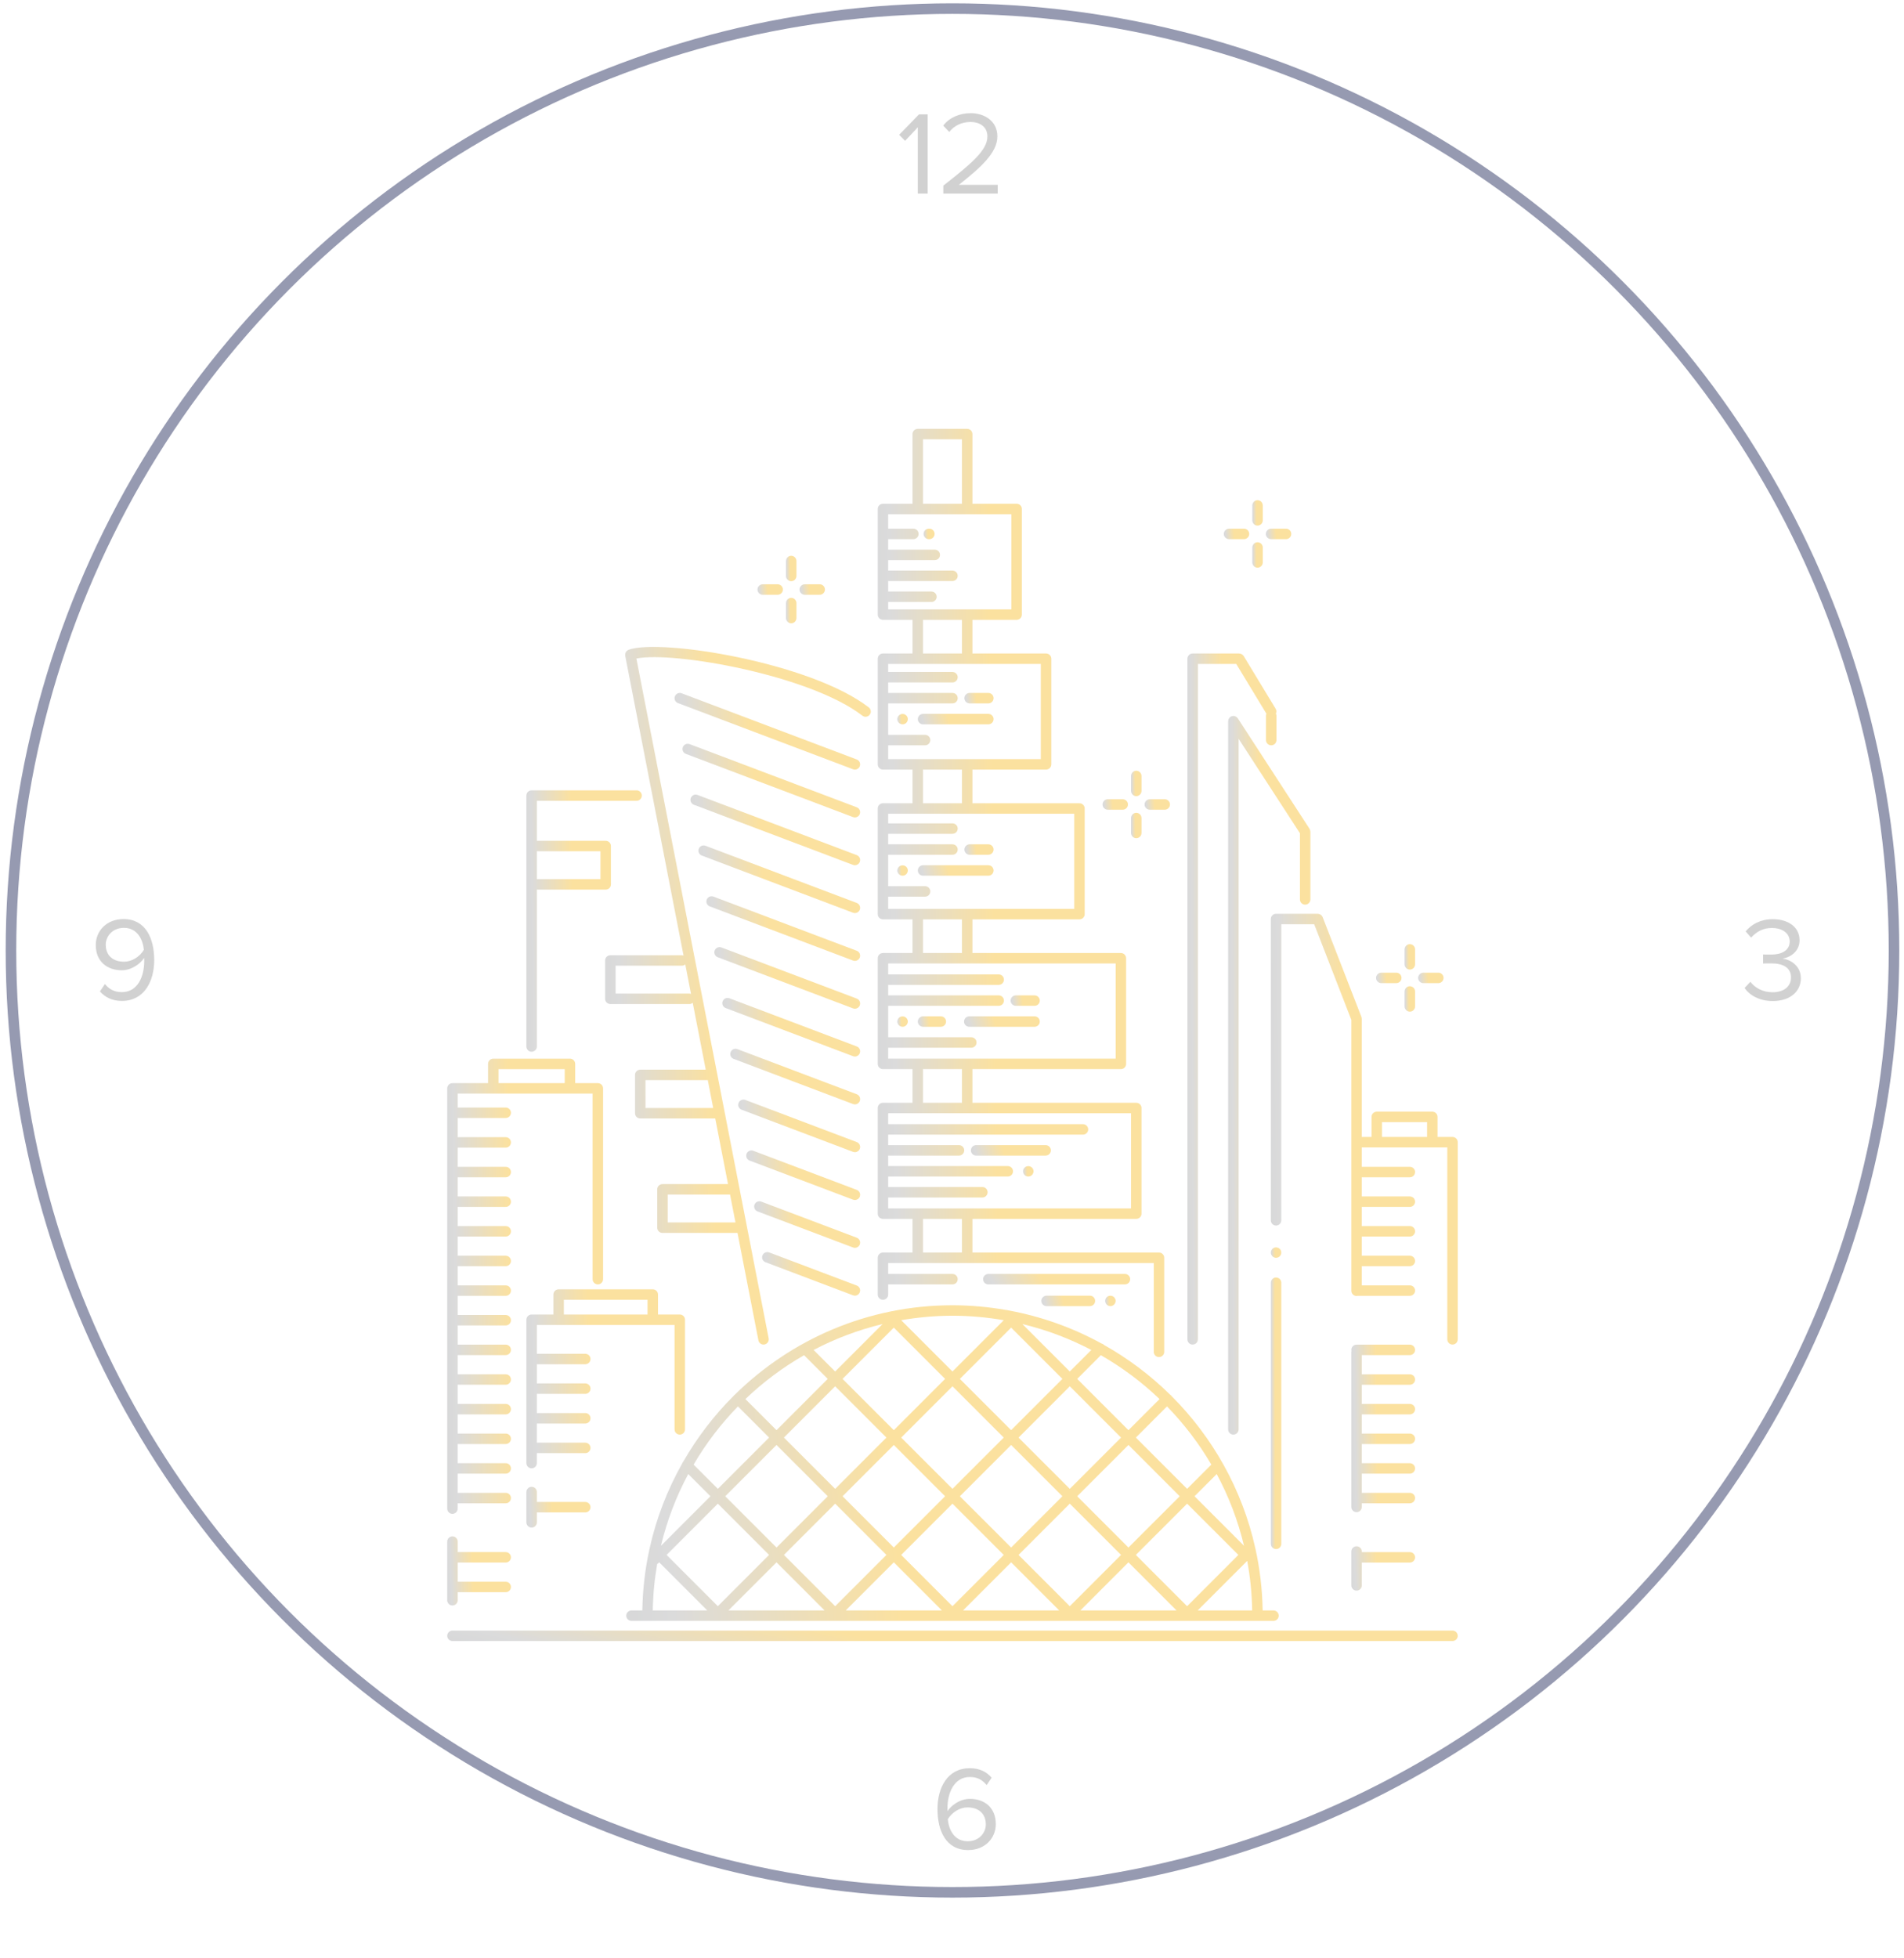 <svg width="250" height="257" viewBox="0 0 250 257" fill="none" xmlns="http://www.w3.org/2000/svg">
<path d="M103.89 76.287C104.269 76.287 104.576 75.979 104.576 75.6V73.639C104.576 73.26 104.269 72.953 103.89 72.953C103.51 72.953 103.203 73.26 103.203 73.639V75.6C103.203 75.979 103.511 76.287 103.89 76.287Z" fill="url(#paint0_linear_187_10804)" fill-opacity="0.4"/>
<path d="M103.89 81.808C104.269 81.808 104.576 81.501 104.576 81.122V79.161C104.576 78.782 104.269 78.475 103.89 78.475C103.51 78.475 103.203 78.782 103.203 79.161V81.122C103.203 81.501 103.511 81.808 103.89 81.808Z" fill="url(#paint1_linear_187_10804)" fill-opacity="0.4"/>
<path d="M100.148 78.066H102.11C102.489 78.066 102.796 77.758 102.796 77.379C102.796 77 102.489 76.693 102.11 76.693H100.148C99.769 76.693 99.462 77 99.462 77.379C99.462 77.758 99.769 78.066 100.148 78.066Z" fill="url(#paint2_linear_187_10804)" fill-opacity="0.4"/>
<path d="M105.67 78.066H107.631C108.011 78.066 108.318 77.758 108.318 77.379C108.318 77 108.011 76.693 107.631 76.693H105.67C105.29 76.693 104.983 77 104.983 77.379C104.983 77.758 105.29 78.066 105.67 78.066Z" fill="url(#paint3_linear_187_10804)" fill-opacity="0.4"/>
<path d="M149.195 104.499C149.575 104.499 149.882 104.192 149.882 103.813V101.852C149.882 101.473 149.575 101.166 149.195 101.166C148.816 101.166 148.509 101.473 148.509 101.852V103.813C148.509 104.192 148.816 104.499 149.195 104.499Z" fill="url(#paint4_linear_187_10804)" fill-opacity="0.4"/>
<path d="M149.195 110.02C149.575 110.02 149.882 109.713 149.882 109.334V107.373C149.882 106.994 149.575 106.687 149.195 106.687C148.816 106.687 148.509 106.994 148.509 107.373V109.334C148.509 109.713 148.816 110.02 149.195 110.02Z" fill="url(#paint5_linear_187_10804)" fill-opacity="0.4"/>
<path d="M145.455 106.28H147.416C147.796 106.28 148.103 105.972 148.103 105.593C148.103 105.214 147.796 104.907 147.416 104.907H145.455C145.075 104.907 144.769 105.214 144.769 105.593C144.769 105.972 145.075 106.28 145.455 106.28Z" fill="url(#paint6_linear_187_10804)" fill-opacity="0.4"/>
<path d="M150.975 106.28H152.936C153.315 106.28 153.622 105.972 153.622 105.593C153.622 105.214 153.315 104.907 152.936 104.907H150.975C150.595 104.907 150.288 105.214 150.288 105.593C150.288 105.972 150.595 106.28 150.975 106.28Z" fill="url(#paint7_linear_187_10804)" fill-opacity="0.4"/>
<path d="M165.119 68.988C165.499 68.988 165.806 68.681 165.806 68.302V66.341C165.806 65.962 165.499 65.655 165.119 65.655C164.739 65.655 164.433 65.962 164.433 66.341V68.302C164.433 68.681 164.739 68.988 165.119 68.988Z" fill="url(#paint8_linear_187_10804)" fill-opacity="0.4"/>
<path d="M165.119 74.509C165.499 74.509 165.806 74.201 165.806 73.822V71.862C165.806 71.483 165.499 71.175 165.119 71.175C164.739 71.175 164.433 71.483 164.433 71.862V73.822C164.433 74.201 164.739 74.509 165.119 74.509Z" fill="url(#paint9_linear_187_10804)" fill-opacity="0.4"/>
<path d="M161.377 70.768H163.338C163.718 70.768 164.025 70.46 164.025 70.081C164.025 69.702 163.718 69.395 163.338 69.395H161.377C160.997 69.395 160.69 69.702 160.69 70.081C160.69 70.46 160.998 70.768 161.377 70.768Z" fill="url(#paint10_linear_187_10804)" fill-opacity="0.4"/>
<path d="M166.898 70.768H168.86C169.239 70.768 169.546 70.46 169.546 70.081C169.546 69.702 169.239 69.395 168.86 69.395H166.898C166.519 69.395 166.212 69.702 166.212 70.081C166.212 70.46 166.519 70.768 166.898 70.768Z" fill="url(#paint11_linear_187_10804)" fill-opacity="0.4"/>
<path d="M185.115 127.262C185.495 127.262 185.802 126.955 185.802 126.576V124.615C185.802 124.236 185.495 123.929 185.115 123.929C184.736 123.929 184.429 124.236 184.429 124.615V126.576C184.429 126.956 184.736 127.262 185.115 127.262Z" fill="url(#paint12_linear_187_10804)" fill-opacity="0.4"/>
<path d="M185.115 132.784C185.495 132.784 185.802 132.476 185.802 132.098V130.137C185.802 129.758 185.495 129.451 185.115 129.451C184.736 129.451 184.429 129.758 184.429 130.137V132.098C184.429 132.477 184.736 132.784 185.115 132.784Z" fill="url(#paint13_linear_187_10804)" fill-opacity="0.4"/>
<path d="M181.374 129.043H183.335C183.715 129.043 184.022 128.736 184.022 128.357C184.022 127.978 183.715 127.671 183.335 127.671H181.374C180.994 127.671 180.688 127.978 180.688 128.357C180.688 128.736 180.995 129.043 181.374 129.043Z" fill="url(#paint14_linear_187_10804)" fill-opacity="0.4"/>
<path d="M186.894 129.043H188.856C189.235 129.043 189.542 128.736 189.542 128.357C189.542 127.978 189.235 127.671 188.856 127.671H186.894C186.515 127.671 186.208 127.978 186.208 128.357C186.208 128.736 186.516 129.043 186.894 129.043Z" fill="url(#paint15_linear_187_10804)" fill-opacity="0.4"/>
<path d="M156.598 176.485C156.978 176.485 157.284 176.177 157.284 175.798V87.148H162.324L166.284 93.68C166.248 93.763 166.228 93.855 166.228 93.951V97.139C166.228 97.518 166.534 97.826 166.914 97.826C167.294 97.826 167.601 97.518 167.601 97.139V93.951C167.601 93.847 167.574 93.751 167.533 93.663C167.617 93.466 167.621 93.237 167.501 93.039L163.298 86.106C163.284 86.082 163.261 86.069 163.245 86.048C163.215 86.01 163.187 85.977 163.15 85.946C163.116 85.917 163.081 85.895 163.043 85.874C163.005 85.852 162.968 85.833 162.926 85.82C162.881 85.805 162.836 85.797 162.79 85.792C162.763 85.789 162.74 85.776 162.712 85.776H156.599C156.219 85.776 155.912 86.084 155.912 86.463V175.798C155.911 176.177 156.218 176.485 156.598 176.485Z" fill="url(#paint16_linear_187_10804)" fill-opacity="0.4"/>
<path d="M171.947 108.788L162.522 94.278C162.508 94.258 162.488 94.247 162.473 94.228C162.444 94.192 162.413 94.159 162.376 94.13C162.342 94.101 162.307 94.078 162.27 94.058C162.231 94.037 162.193 94.02 162.151 94.007C162.106 93.993 162.062 93.985 162.014 93.98C161.991 93.978 161.971 93.966 161.946 93.966C161.926 93.966 161.908 93.976 161.889 93.978C161.843 93.982 161.799 93.992 161.755 94.005C161.709 94.019 161.667 94.034 161.626 94.056C161.609 94.066 161.589 94.066 161.572 94.077C161.552 94.09 161.541 94.111 161.523 94.125C161.486 94.156 161.453 94.186 161.423 94.224C161.396 94.258 161.372 94.292 161.352 94.33C161.331 94.368 161.314 94.406 161.302 94.448C161.287 94.493 161.278 94.538 161.273 94.585C161.271 94.609 161.26 94.629 161.26 94.653V187.616C161.26 187.995 161.567 188.303 161.946 188.303C162.326 188.303 162.633 187.995 162.633 187.616V96.97L170.684 109.366V118.055C170.684 118.434 170.991 118.741 171.371 118.741C171.75 118.741 172.057 118.434 172.057 118.055V109.162C172.057 109.142 172.047 109.125 172.045 109.105C172.041 109.059 172.031 109.015 172.018 108.969C172.004 108.925 171.99 108.883 171.969 108.843C171.958 108.825 171.958 108.805 171.947 108.788Z" fill="url(#paint17_linear_187_10804)" fill-opacity="0.4"/>
<path d="M82.123 85.72C82.109 85.762 82.097 85.802 82.091 85.846C82.085 85.891 82.087 85.936 82.09 85.983C82.093 86.011 82.084 86.038 82.09 86.066L89.751 125.425C89.683 125.402 89.614 125.381 89.538 125.381H80.141C79.762 125.381 79.455 125.689 79.455 126.068V131.102C79.455 131.481 79.762 131.788 80.141 131.788H90.524C90.691 131.788 90.838 131.722 90.957 131.623L92.666 140.401H84.065C83.686 140.401 83.379 140.709 83.379 141.088V146.122C83.379 146.5 83.686 146.808 84.065 146.808H93.913L95.59 155.422H86.983C86.603 155.422 86.296 155.729 86.296 156.108V161.142C86.296 161.521 86.603 161.828 86.983 161.828H96.837L99.582 175.928C99.645 176.257 99.933 176.484 100.254 176.484C100.297 176.484 100.342 176.48 100.386 176.471C100.758 176.399 101.001 176.038 100.928 175.666L83.558 86.434C88.44 85.445 106.364 88.624 113.232 93.937C113.357 94.034 113.504 94.081 113.651 94.081C113.856 94.081 114.06 93.99 114.195 93.814C114.427 93.514 114.372 93.083 114.072 92.851C106.461 86.963 86.716 83.771 82.528 85.289C82.5 85.3 82.482 85.32 82.456 85.333C82.414 85.355 82.375 85.376 82.34 85.405C82.305 85.432 82.277 85.462 82.249 85.495C82.22 85.53 82.193 85.563 82.171 85.602C82.151 85.64 82.137 85.679 82.123 85.72ZM90.526 130.416H80.829V126.755H89.539C89.709 126.755 89.858 126.687 89.978 126.586L90.732 130.458C90.666 130.437 90.598 130.416 90.526 130.416ZM84.752 145.436V141.775H92.934L93.646 145.436H84.752ZM87.67 160.456V156.795H95.858L96.571 160.456H87.67Z" fill="url(#paint18_linear_187_10804)" fill-opacity="0.4"/>
<path d="M127.314 92.327H129.773C130.152 92.327 130.459 92.019 130.459 91.64C130.459 91.261 130.152 90.954 129.773 90.954H127.314C126.935 90.954 126.628 91.261 126.628 91.64C126.628 92.019 126.935 92.327 127.314 92.327Z" fill="url(#paint19_linear_187_10804)" fill-opacity="0.4"/>
<path d="M130.459 94.389C130.459 94.01 130.152 93.703 129.773 93.703H121.202C120.822 93.703 120.516 94.01 120.516 94.389C120.516 94.768 120.822 95.076 121.202 95.076H129.773C130.152 95.076 130.459 94.769 130.459 94.389Z" fill="url(#paint20_linear_187_10804)" fill-opacity="0.4"/>
<path d="M118.027 93.907C117.897 94.03 117.821 94.209 117.821 94.387C117.821 94.573 117.896 94.751 118.027 94.875C118.151 95.005 118.329 95.074 118.508 95.074C118.693 95.074 118.871 95.005 118.995 94.875C119.125 94.744 119.201 94.573 119.201 94.387C119.201 94.209 119.126 94.03 118.995 93.9C118.741 93.646 118.281 93.646 118.027 93.907Z" fill="url(#paint21_linear_187_10804)" fill-opacity="0.4"/>
<path d="M127.314 112.193H129.773C130.152 112.193 130.459 111.886 130.459 111.507C130.459 111.128 130.152 110.82 129.773 110.82H127.314C126.935 110.82 126.628 111.128 126.628 111.507C126.628 111.886 126.935 112.193 127.314 112.193Z" fill="url(#paint22_linear_187_10804)" fill-opacity="0.4"/>
<path d="M130.459 114.256C130.459 113.877 130.152 113.57 129.773 113.57H121.202C120.822 113.57 120.516 113.877 120.516 114.256C120.516 114.635 120.822 114.943 121.202 114.943H129.773C130.152 114.943 130.459 114.635 130.459 114.256Z" fill="url(#paint23_linear_187_10804)" fill-opacity="0.4"/>
<path d="M118.027 113.774C117.897 113.898 117.821 114.076 117.821 114.255C117.821 114.44 117.896 114.618 118.027 114.742C118.151 114.872 118.329 114.941 118.508 114.941C118.693 114.941 118.865 114.872 118.995 114.742C119.125 114.611 119.201 114.44 119.201 114.255C119.201 114.076 119.126 113.898 118.995 113.774C118.741 113.52 118.281 113.52 118.027 113.774Z" fill="url(#paint24_linear_187_10804)" fill-opacity="0.4"/>
<path d="M133.384 132.022H135.841C136.221 132.022 136.528 131.714 136.528 131.335C136.528 130.956 136.221 130.649 135.841 130.649H133.384C133.004 130.649 132.697 130.956 132.697 131.335C132.697 131.714 133.004 132.022 133.384 132.022Z" fill="url(#paint25_linear_187_10804)" fill-opacity="0.4"/>
<path d="M136.528 134.085C136.528 133.706 136.222 133.399 135.842 133.399H127.271C126.892 133.399 126.585 133.706 126.585 134.085C126.585 134.464 126.892 134.772 127.271 134.772H135.842C136.222 134.772 136.528 134.464 136.528 134.085Z" fill="url(#paint26_linear_187_10804)" fill-opacity="0.4"/>
<path d="M118.027 133.598C117.897 133.729 117.821 133.9 117.821 134.086C117.821 134.264 117.896 134.443 118.027 134.573C118.151 134.697 118.329 134.772 118.508 134.772C118.693 134.772 118.871 134.697 118.995 134.573C119.125 134.443 119.201 134.264 119.201 134.086C119.201 133.907 119.126 133.729 118.995 133.598C118.741 133.344 118.281 133.344 118.027 133.598Z" fill="url(#paint27_linear_187_10804)" fill-opacity="0.4"/>
<path d="M137.984 150.992C137.984 150.613 137.677 150.306 137.297 150.306H128.171C127.791 150.306 127.484 150.613 127.484 150.992C127.484 151.371 127.791 151.678 128.171 151.678H137.297C137.677 151.678 137.984 151.371 137.984 150.992Z" fill="url(#paint28_linear_187_10804)" fill-opacity="0.4"/>
<path d="M134.53 153.259C134.406 153.382 134.331 153.561 134.331 153.739C134.331 153.925 134.406 154.103 134.53 154.227C134.66 154.357 134.831 154.426 135.018 154.426C135.196 154.426 135.374 154.357 135.505 154.227C135.628 154.096 135.704 153.925 135.704 153.739C135.704 153.561 135.628 153.382 135.505 153.259C135.251 152.998 134.784 152.998 134.53 153.259Z" fill="url(#paint29_linear_187_10804)" fill-opacity="0.4"/>
<path d="M137.42 170.065C137.04 170.065 136.733 170.372 136.733 170.751C136.733 171.13 137.04 171.438 137.42 171.438H143.107C143.487 171.438 143.794 171.13 143.794 170.751C143.794 170.372 143.487 170.065 143.107 170.065H137.42Z" fill="url(#paint30_linear_187_10804)" fill-opacity="0.4"/>
<path d="M145.313 170.262C145.183 170.393 145.114 170.571 145.114 170.75C145.114 170.935 145.183 171.113 145.313 171.237C145.437 171.367 145.615 171.436 145.801 171.436C145.979 171.436 146.158 171.367 146.281 171.237C146.411 171.106 146.487 170.935 146.487 170.75C146.487 170.571 146.412 170.393 146.281 170.269C146.027 170.008 145.56 170.015 145.313 170.262Z" fill="url(#paint31_linear_187_10804)" fill-opacity="0.4"/>
<path d="M148.395 167.901C148.395 167.522 148.088 167.214 147.708 167.214H129.772C129.393 167.214 129.086 167.522 129.086 167.901C129.086 168.28 129.393 168.587 129.772 168.587H147.708C148.088 168.587 148.395 168.28 148.395 167.901Z" fill="url(#paint32_linear_187_10804)" fill-opacity="0.4"/>
<path d="M190.719 214.024H59.407C59.028 214.024 58.721 214.331 58.721 214.71C58.721 215.089 59.028 215.396 59.407 215.396H190.718C191.098 215.396 191.405 215.089 191.405 214.71C191.405 214.331 191.098 214.024 190.719 214.024Z" fill="url(#paint33_linear_187_10804)" fill-opacity="0.4"/>
<path d="M69.803 138.049C70.182 138.049 70.489 137.741 70.489 137.362V116.769H79.53C79.909 116.769 80.216 116.461 80.216 116.082V111.048C80.216 110.669 79.909 110.362 79.53 110.362H70.489V105.11H83.583C83.963 105.11 84.27 104.802 84.27 104.423C84.27 104.044 83.963 103.737 83.583 103.737H69.803C69.423 103.737 69.116 104.044 69.116 104.423V137.362C69.116 137.742 69.423 138.049 69.803 138.049ZM78.843 111.735V115.396H70.489V111.735H78.843Z" fill="url(#paint34_linear_187_10804)" fill-opacity="0.4"/>
<path d="M69.803 195.154C69.423 195.154 69.116 195.462 69.116 195.841V199.819C69.116 200.197 69.423 200.505 69.803 200.505C70.182 200.505 70.489 200.197 70.489 199.819V198.516H76.847C77.227 198.516 77.534 198.209 77.534 197.83C77.534 197.451 77.227 197.143 76.847 197.143H70.489V195.841C70.489 195.462 70.182 195.154 69.803 195.154Z" fill="url(#paint35_linear_187_10804)" fill-opacity="0.4"/>
<path d="M177.435 197.796C177.435 198.175 177.741 198.483 178.121 198.483C178.501 198.483 178.807 198.175 178.807 197.796V197.317H185.115C185.495 197.317 185.802 197.01 185.802 196.631C185.802 196.252 185.495 195.944 185.115 195.944H178.807V193.427H185.115C185.495 193.427 185.802 193.12 185.802 192.741C185.802 192.362 185.495 192.054 185.115 192.054H178.807V189.537H185.115C185.495 189.537 185.802 189.229 185.802 188.851C185.802 188.472 185.495 188.164 185.115 188.164H178.807V185.647H185.115C185.495 185.647 185.802 185.339 185.802 184.96C185.802 184.581 185.495 184.274 185.115 184.274H178.807V181.757H185.115C185.495 181.757 185.802 181.449 185.802 181.07C185.802 180.691 185.495 180.384 185.115 180.384H178.807V177.866H185.115C185.495 177.866 185.802 177.559 185.802 177.18C185.802 176.801 185.495 176.494 185.115 176.494H178.121C177.741 176.494 177.435 176.801 177.435 177.18C177.435 177.225 177.452 177.266 177.461 177.308C177.452 177.352 177.435 177.391 177.435 177.437V197.796Z" fill="url(#paint36_linear_187_10804)" fill-opacity="0.4"/>
<path d="M177.435 208.093C177.435 208.472 177.741 208.779 178.121 208.779C178.501 208.779 178.807 208.472 178.807 208.093V205.098H185.115C185.495 205.098 185.802 204.79 185.802 204.411C185.802 204.032 185.495 203.725 185.115 203.725H178.807V203.647C178.807 203.268 178.501 202.961 178.121 202.961C177.741 202.961 177.435 203.268 177.435 203.647V208.093Z" fill="url(#paint37_linear_187_10804)" fill-opacity="0.4"/>
<path d="M166.864 168.368V202.637C166.864 203.016 167.171 203.324 167.551 203.324C167.93 203.324 168.237 203.016 168.237 202.637V168.368C168.237 167.989 167.93 167.681 167.551 167.681C167.171 167.681 166.864 167.989 166.864 168.368Z" fill="url(#paint38_linear_187_10804)" fill-opacity="0.4"/>
<path d="M167.067 163.919C166.938 164.05 166.861 164.228 166.861 164.407C166.861 164.592 166.937 164.764 167.067 164.894C167.192 165.025 167.369 165.093 167.548 165.093C167.726 165.093 167.905 165.025 168.035 164.894C168.166 164.764 168.234 164.585 168.234 164.407C168.234 164.228 168.166 164.05 168.035 163.926C167.781 163.665 167.315 163.672 167.067 163.919Z" fill="url(#paint39_linear_187_10804)" fill-opacity="0.4"/>
<path d="M112.249 101.015C112.526 101.015 112.787 100.846 112.892 100.571C113.026 100.216 112.847 99.82 112.492 99.686L89.501 90.998C89.146 90.864 88.75 91.043 88.616 91.398C88.482 91.753 88.66 92.149 89.015 92.283L112.007 100.97C112.087 101.001 112.169 101.015 112.249 101.015Z" fill="url(#paint40_linear_187_10804)" fill-opacity="0.4"/>
<path d="M90.06 98.954L112.007 107.247C112.087 107.277 112.169 107.292 112.25 107.292C112.527 107.292 112.788 107.122 112.893 106.847C113.026 106.493 112.848 106.096 112.493 105.963L90.546 97.669C90.192 97.534 89.795 97.714 89.661 98.069C89.526 98.424 89.705 98.82 90.06 98.954Z" fill="url(#paint41_linear_187_10804)" fill-opacity="0.4"/>
<path d="M91.105 105.626L112.006 113.524C112.086 113.554 112.168 113.569 112.249 113.569C112.526 113.569 112.787 113.399 112.892 113.125C113.026 112.77 112.847 112.374 112.492 112.24L91.591 104.342C91.237 104.207 90.84 104.387 90.706 104.742C90.571 105.096 90.751 105.492 91.105 105.626Z" fill="url(#paint42_linear_187_10804)" fill-opacity="0.4"/>
<path d="M92.15 112.299L112.007 119.802C112.087 119.832 112.169 119.846 112.25 119.846C112.527 119.846 112.788 119.677 112.893 119.402C113.026 119.047 112.848 118.651 112.493 118.517L92.636 111.014C92.282 110.879 91.885 111.059 91.752 111.414C91.618 111.769 91.796 112.165 92.15 112.299Z" fill="url(#paint43_linear_187_10804)" fill-opacity="0.4"/>
<path d="M93.195 118.97L112.007 126.078C112.086 126.109 112.169 126.123 112.25 126.123C112.526 126.123 112.788 125.953 112.892 125.679C113.026 125.324 112.848 124.928 112.493 124.794L93.682 117.686C93.327 117.552 92.931 117.73 92.797 118.085C92.662 118.44 92.841 118.836 93.195 118.97Z" fill="url(#paint44_linear_187_10804)" fill-opacity="0.4"/>
<path d="M94.241 125.643L112.008 132.356C112.087 132.386 112.17 132.401 112.251 132.401C112.527 132.401 112.789 132.231 112.893 131.957C113.027 131.602 112.848 131.206 112.494 131.072L94.727 124.359C94.373 124.225 93.976 124.403 93.842 124.758C93.709 125.113 93.886 125.509 94.241 125.643Z" fill="url(#paint45_linear_187_10804)" fill-opacity="0.4"/>
<path d="M95.285 132.315L112.006 138.633C112.086 138.663 112.168 138.678 112.249 138.678C112.526 138.678 112.787 138.508 112.892 138.234C113.026 137.879 112.847 137.483 112.492 137.349L95.772 131.03C95.417 130.895 95.02 131.075 94.887 131.43C94.752 131.785 94.931 132.181 95.285 132.315Z" fill="url(#paint46_linear_187_10804)" fill-opacity="0.4"/>
<path d="M96.332 138.987L112.007 144.911C112.087 144.941 112.169 144.955 112.25 144.955C112.527 144.955 112.789 144.786 112.893 144.511C113.027 144.156 112.848 143.76 112.493 143.626L96.818 137.703C96.463 137.569 96.067 137.748 95.933 138.102C95.799 138.457 95.977 138.853 96.332 138.987Z" fill="url(#paint47_linear_187_10804)" fill-opacity="0.4"/>
<path d="M97.376 145.658L112.007 151.187C112.086 151.217 112.169 151.232 112.25 151.232C112.526 151.232 112.788 151.062 112.892 150.788C113.026 150.433 112.848 150.037 112.493 149.903L97.862 144.373C97.508 144.239 97.111 144.418 96.978 144.773C96.843 145.128 97.021 145.524 97.376 145.658Z" fill="url(#paint48_linear_187_10804)" fill-opacity="0.4"/>
<path d="M98.422 152.331L112.008 157.464C112.087 157.494 112.17 157.509 112.251 157.509C112.528 157.509 112.789 157.339 112.893 157.065C113.027 156.71 112.849 156.314 112.494 156.18L98.908 151.046C98.554 150.912 98.157 151.091 98.023 151.446C97.889 151.801 98.068 152.197 98.422 152.331Z" fill="url(#paint49_linear_187_10804)" fill-opacity="0.4"/>
<path d="M99.466 159.004L112.007 163.741C112.087 163.772 112.169 163.786 112.25 163.786C112.527 163.786 112.788 163.617 112.893 163.342C113.026 162.987 112.848 162.591 112.493 162.457L99.952 157.719C99.598 157.585 99.201 157.764 99.067 158.119C98.933 158.473 99.111 158.869 99.466 159.004Z" fill="url(#paint50_linear_187_10804)" fill-opacity="0.4"/>
<path d="M100.512 165.675L112.007 170.019C112.087 170.049 112.169 170.063 112.25 170.063C112.527 170.063 112.788 169.894 112.893 169.619C113.027 169.264 112.848 168.868 112.493 168.734L100.998 164.391C100.643 164.257 100.247 164.436 100.113 164.791C99.979 165.145 100.157 165.541 100.512 165.675Z" fill="url(#paint51_linear_187_10804)" fill-opacity="0.4"/>
<path d="M153.638 183.061C151.056 180.518 148.137 178.319 144.957 176.532C144.951 176.525 144.949 176.518 144.944 176.512C144.855 176.424 144.746 176.375 144.633 176.345C140.866 174.273 136.736 172.788 132.367 171.993C132.279 171.958 132.187 171.943 132.095 171.945C129.809 171.545 127.461 171.325 125.063 171.325C113.932 171.325 103.833 175.816 96.472 183.076C96.447 183.096 96.417 183.105 96.394 183.129C96.377 183.146 96.37 183.17 96.353 183.19C93.771 185.758 91.538 188.672 89.713 191.851C89.632 191.932 89.584 192.029 89.553 192.131C87.624 195.551 86.179 199.273 85.302 203.211C85.291 203.238 85.29 203.267 85.284 203.294C84.707 205.906 84.385 208.61 84.339 211.382H82.918C82.538 211.382 82.231 211.689 82.231 212.068C82.231 212.447 82.538 212.755 82.918 212.755H167.211C167.591 212.755 167.898 212.447 167.898 212.068C167.898 211.689 167.591 211.382 167.211 211.382H165.79C165.744 208.618 165.423 205.921 164.851 203.316C164.842 203.28 164.84 203.243 164.826 203.209C163.108 195.493 159.204 188.592 153.787 183.203C153.769 183.178 153.759 183.148 153.737 183.126C153.706 183.097 153.669 183.083 153.638 183.061ZM163.342 202.895L156.841 196.393L159.756 193.478C161.336 196.414 162.547 199.574 163.342 202.895ZM90.369 193.478L93.284 196.393L86.783 202.895C87.579 199.574 88.789 196.414 90.369 193.478ZM96.895 184.6L100.986 188.691L94.255 195.422L91.072 192.239C92.7 189.458 94.659 186.894 96.895 184.6ZM105.577 177.88L108.687 180.99L101.956 187.721L97.872 183.637C100.19 181.419 102.775 179.483 105.577 177.88ZM152.253 183.637L148.168 187.72L141.437 180.989L144.546 177.879C147.349 179.483 149.935 181.419 152.253 183.637ZM140.466 210.826L133.735 204.094L140.466 197.363L147.197 204.094L140.466 210.826ZM125.062 210.826L118.331 204.095L125.062 197.364L131.793 204.095L125.062 210.826ZM109.659 210.826L102.928 204.094L109.658 197.364L116.39 204.095L109.659 210.826ZM108.688 196.393L101.957 203.124L95.225 196.393L101.957 189.662L108.688 196.393ZM102.928 188.691L109.658 181.96L116.39 188.692L109.659 195.422L102.928 188.691ZM110.63 196.393L117.36 189.662L124.092 196.393L117.361 203.124L110.63 196.393ZM126.033 196.394L132.765 189.662L139.496 196.393L132.765 203.124L126.033 196.394ZM141.437 196.393L148.169 189.662L154.9 196.394L148.169 203.124L141.437 196.393ZM140.466 195.422L133.735 188.692L140.467 181.96L147.197 188.692L140.466 195.422ZM140.467 180.018L134.237 173.789C137.424 174.553 140.459 175.703 143.294 177.191L140.467 180.018ZM139.496 180.989L132.764 187.72L126.033 180.99L132.765 174.258L139.496 180.989ZM131.794 188.691L125.062 195.422L118.331 188.692L125.063 181.96L131.794 188.691ZM117.36 187.721L110.628 180.99L117.36 174.257L124.092 180.989L117.36 187.721ZM109.658 180.02L106.829 177.191C109.665 175.703 112.702 174.552 115.889 173.789L109.658 180.02ZM94.255 197.364L100.986 204.094L94.254 210.826L87.523 204.095L94.255 197.364ZM101.957 205.065L108.272 211.381H95.641L101.957 205.065ZM117.36 205.066L123.675 211.381H111.045L117.36 205.066ZM132.765 205.065L139.08 211.381H126.449L132.765 205.065ZM148.168 205.065L154.484 211.381H141.853L148.168 205.065ZM155.871 210.826L149.139 204.094L155.87 197.364L162.602 204.095L155.871 210.826ZM155.87 195.422L149.139 188.691L153.229 184.6C155.467 186.894 157.424 189.458 159.053 192.239L155.87 195.422ZM131.793 173.285L131.795 173.287L125.063 180.019L118.329 173.285C120.518 172.906 122.766 172.698 125.062 172.698C127.357 172.698 129.603 172.906 131.793 173.285ZM86.29 205.286C86.333 205.259 86.38 205.239 86.419 205.2L86.553 205.066L92.868 211.381H85.71C85.746 209.307 85.943 207.271 86.29 205.286ZM157.257 211.381L163.763 204.876C164.154 206.991 164.377 209.164 164.415 211.381H157.257Z" fill="url(#paint52_linear_187_10804)" fill-opacity="0.4"/>
<path d="M115.936 170.605C116.315 170.605 116.622 170.297 116.622 169.918V168.587H125.062C125.442 168.587 125.749 168.28 125.749 167.901C125.749 167.522 125.442 167.214 125.062 167.214H116.622V165.778H151.493V177.436C151.493 177.815 151.8 178.122 152.18 178.122C152.559 178.122 152.866 177.815 152.866 177.436V165.092C152.866 164.713 152.559 164.405 152.18 164.405H127.68V159.986H149.196C149.576 159.986 149.883 159.678 149.883 159.3V145.434C149.883 145.055 149.576 144.747 149.196 144.747H127.68V140.328H147.177C147.557 140.328 147.864 140.021 147.864 139.642V125.777C147.864 125.398 147.557 125.09 147.177 125.09H127.68V120.671H141.737C142.117 120.671 142.424 120.363 142.424 119.984V106.119C142.424 105.74 142.117 105.433 141.737 105.433H127.68V101.014H137.349C137.729 101.014 138.036 100.707 138.036 100.328V86.462C138.036 86.083 137.729 85.775 137.349 85.775H127.68V81.357H133.488C133.868 81.357 134.174 81.049 134.174 80.67V66.804C134.174 66.425 133.868 66.118 133.488 66.118H127.68V56.975C127.68 56.597 127.374 56.289 126.994 56.289H120.5C120.12 56.289 119.814 56.597 119.814 56.975V66.118H115.936C115.557 66.118 115.25 66.425 115.25 66.804V80.67C115.25 81.049 115.557 81.357 115.936 81.357H119.814V85.775H115.936C115.557 85.775 115.25 86.083 115.25 86.462V100.328C115.25 100.707 115.557 101.014 115.936 101.014H119.814V105.433H115.936C115.557 105.433 115.25 105.74 115.25 106.119V119.984C115.25 120.363 115.557 120.671 115.936 120.671H119.814V125.09H115.936C115.557 125.09 115.25 125.398 115.25 125.777V139.642C115.25 140.021 115.557 140.328 115.936 140.328H119.814V144.747H115.936C115.557 144.747 115.25 145.055 115.25 145.434V159.3C115.25 159.678 115.557 159.986 115.936 159.986H119.814V164.405H115.936C115.557 164.405 115.25 164.713 115.25 165.092V169.918C115.249 170.297 115.556 170.605 115.936 170.605ZM116.622 158.613V157.178H128.991C129.371 157.178 129.677 156.87 129.677 156.491C129.677 156.112 129.371 155.805 128.991 155.805H116.622V154.428H132.324C132.704 154.428 133.011 154.12 133.011 153.741C133.011 153.362 132.704 153.055 132.324 153.055H116.622V151.678H125.92C126.299 151.678 126.606 151.37 126.606 150.991C126.606 150.612 126.299 150.305 125.92 150.305H116.622V148.928H142.198C142.577 148.928 142.884 148.621 142.884 148.242C142.884 147.863 142.577 147.556 142.198 147.556H116.622V146.119H148.509V158.612H116.622V158.613ZM116.622 138.956V137.521H127.535C127.915 137.521 128.221 137.213 128.221 136.834C128.221 136.455 127.915 136.148 127.535 136.148H116.623V132.022H131.133C131.512 132.022 131.819 131.714 131.819 131.335C131.819 130.956 131.512 130.649 131.133 130.649H116.623V129.272H131.133C131.512 129.272 131.819 128.964 131.819 128.585C131.819 128.206 131.512 127.899 131.133 127.899H116.623V126.463H146.492V138.956H116.622V138.956ZM116.622 119.298V117.692H121.466C121.846 117.692 122.152 117.385 122.152 117.006C122.152 116.627 121.846 116.319 121.466 116.319H116.622V112.193H125.062C125.442 112.193 125.749 111.886 125.749 111.507C125.749 111.128 125.442 110.82 125.062 110.82H116.622V109.444H125.062C125.442 109.444 125.749 109.136 125.749 108.757C125.749 108.378 125.442 108.071 125.062 108.071H116.622V106.806H141.05V119.298H116.622ZM116.622 99.641V97.825H121.466C121.846 97.825 122.152 97.517 122.152 97.138C122.152 96.759 121.846 96.452 121.466 96.452H116.622V92.326H125.062C125.442 92.326 125.749 92.018 125.749 91.639C125.749 91.26 125.442 90.953 125.062 90.953H116.622V89.576H125.062C125.442 89.576 125.749 89.269 125.749 88.89C125.749 88.511 125.442 88.203 125.062 88.203H116.622V87.148H136.662V99.641H116.622ZM116.622 79.984V79.016H122.299C122.679 79.016 122.986 78.708 122.986 78.329C122.986 77.95 122.679 77.643 122.299 77.643H116.622V76.266H125.062C125.442 76.266 125.749 75.959 125.749 75.58C125.749 75.201 125.442 74.894 125.062 74.894H116.622V73.517H122.737C123.117 73.517 123.424 73.21 123.424 72.831C123.424 72.452 123.117 72.144 122.737 72.144H116.622V70.768H119.929C120.309 70.768 120.615 70.46 120.615 70.081C120.615 69.703 120.309 69.395 119.929 69.395H116.622V67.491H132.801V79.984H116.622V79.984ZM121.187 57.663H126.308V66.118H121.187V57.663ZM121.187 81.357H126.308V85.775H121.187V81.357ZM121.187 101.014H126.308V105.433H121.187V101.014ZM121.187 120.671H126.308V125.09H121.187V120.671ZM121.187 140.329H126.308V144.748H121.187V140.329ZM121.187 159.986H126.308V164.405H121.187V159.986Z" fill="url(#paint53_linear_187_10804)" fill-opacity="0.4"/>
<path d="M122.03 69.395H121.953C121.573 69.395 121.267 69.702 121.267 70.081C121.267 70.46 121.573 70.768 121.953 70.768H122.03C122.41 70.768 122.716 70.46 122.716 70.081C122.716 69.702 122.41 69.395 122.03 69.395Z" fill="url(#paint54_linear_187_10804)" fill-opacity="0.4"/>
<path d="M123.533 133.399H121.202C120.822 133.399 120.516 133.706 120.516 134.085C120.516 134.464 120.822 134.772 121.202 134.772H123.533C123.913 134.772 124.22 134.464 124.22 134.085C124.22 133.706 123.913 133.399 123.533 133.399Z" fill="url(#paint55_linear_187_10804)" fill-opacity="0.4"/>
<path d="M59.407 198.702C59.787 198.702 60.094 198.394 60.094 198.015V197.317H66.401C66.781 197.317 67.088 197.009 67.088 196.631C67.088 196.252 66.781 195.944 66.401 195.944H60.094V193.427H66.401C66.781 193.427 67.088 193.119 67.088 192.74C67.088 192.361 66.781 192.054 66.401 192.054H60.094V189.537H66.401C66.781 189.537 67.088 189.229 67.088 188.85C67.088 188.471 66.781 188.164 66.401 188.164H60.094V185.646H66.401C66.781 185.646 67.088 185.339 67.088 184.96C67.088 184.581 66.781 184.274 66.401 184.274H60.094V181.756H66.401C66.781 181.756 67.088 181.449 67.088 181.07C67.088 180.691 66.781 180.383 66.401 180.383H60.094V177.866H66.401C66.781 177.866 67.088 177.559 67.088 177.18C67.088 176.801 66.781 176.493 66.401 176.493H60.094V173.976H66.401C66.781 173.976 67.088 173.668 67.088 173.289C67.088 172.911 66.781 172.603 66.401 172.603H60.094V170.086H66.401C66.781 170.086 67.088 169.778 67.088 169.399C67.088 169.02 66.781 168.713 66.401 168.713H60.094V166.196H66.401C66.781 166.196 67.088 165.888 67.088 165.509C67.088 165.13 66.781 164.823 66.401 164.823H60.094V162.305H66.401C66.781 162.305 67.088 161.998 67.088 161.619C67.088 161.24 66.781 160.932 66.401 160.932H60.094V158.415H66.401C66.781 158.415 67.088 158.108 67.088 157.729C67.088 157.35 66.781 157.042 66.401 157.042H60.094V154.525H66.401C66.781 154.525 67.088 154.218 67.088 153.839C67.088 153.46 66.781 153.152 66.401 153.152H60.094V150.635H66.401C66.781 150.635 67.088 150.327 67.088 149.948C67.088 149.569 66.781 149.262 66.401 149.262H60.094V146.745H66.401C66.781 146.745 67.088 146.437 67.088 146.058C67.088 145.679 66.781 145.372 66.401 145.372H60.094V143.541H77.812V167.901C77.812 168.28 78.119 168.588 78.498 168.588C78.878 168.588 79.185 168.28 79.185 167.901V142.855C79.185 142.476 78.878 142.169 78.498 142.169H75.523V139.643C75.523 139.264 75.216 138.957 74.837 138.957H64.769C64.389 138.957 64.083 139.264 64.083 139.643V142.169H59.407C59.028 142.169 58.721 142.476 58.721 142.855V198.015C58.721 198.394 59.028 198.702 59.407 198.702ZM65.456 140.33H74.15V142.169H65.456V140.33Z" fill="url(#paint56_linear_187_10804)" fill-opacity="0.4"/>
<path d="M190.719 149.233H188.753V146.601C188.753 146.222 188.447 145.915 188.067 145.915H180.773C180.393 145.915 180.086 146.222 180.086 146.601V149.233H178.807V133.733C178.807 133.685 178.789 133.643 178.781 133.599C178.772 133.56 178.775 133.522 178.761 133.484L178.754 133.467C178.754 133.466 178.753 133.466 178.753 133.465L173.667 120.38C173.666 120.377 173.664 120.376 173.662 120.372C173.638 120.312 173.599 120.262 173.56 120.212C173.544 120.192 173.535 120.166 173.517 120.147C173.481 120.111 173.435 120.089 173.392 120.061C173.361 120.041 173.334 120.014 173.3 119.999C173.27 119.986 173.235 119.986 173.204 119.977C173.149 119.962 173.095 119.944 173.037 119.943C173.033 119.943 173.031 119.941 173.027 119.941H167.551C167.171 119.941 166.864 120.249 166.864 120.628V160.176C166.864 160.555 167.171 160.862 167.551 160.862C167.93 160.862 168.237 160.555 168.237 160.176V121.314H172.558L177.434 133.86V169.42C177.434 169.799 177.741 170.106 178.121 170.106C178.16 170.106 178.193 170.091 178.231 170.084H185.115C185.495 170.084 185.802 169.777 185.802 169.398C185.802 169.019 185.495 168.711 185.115 168.711H178.807V166.194H185.115C185.495 166.194 185.802 165.887 185.802 165.508C185.802 165.129 185.495 164.821 185.115 164.821H178.807V162.304H185.115C185.495 162.304 185.802 161.996 185.802 161.617C185.802 161.239 185.495 160.931 185.115 160.931H178.807V158.414H185.115C185.495 158.414 185.802 158.106 185.802 157.727C185.802 157.348 185.495 157.041 185.115 157.041H178.807V154.524H185.115C185.495 154.524 185.802 154.216 185.802 153.837C185.802 153.458 185.495 153.151 185.115 153.151H178.807V150.605H190.033V175.796C190.033 176.175 190.34 176.483 190.719 176.483C191.099 176.483 191.406 176.175 191.406 175.796V149.919C191.405 149.541 191.098 149.233 190.719 149.233ZM181.458 147.288H187.38V149.233H181.458V147.288Z" fill="url(#paint57_linear_187_10804)" fill-opacity="0.4"/>
<path d="M88.571 173.911V187.616C88.571 187.995 88.878 188.302 89.258 188.302C89.637 188.302 89.944 187.995 89.944 187.616V173.224C89.944 172.845 89.637 172.538 89.258 172.538H86.397V169.919C86.397 169.54 86.09 169.232 85.711 169.232H73.35C72.97 169.232 72.663 169.54 72.663 169.919V172.538H69.803C69.423 172.538 69.116 172.845 69.116 173.224V192.039C69.116 192.418 69.423 192.726 69.803 192.726C70.182 192.726 70.489 192.418 70.489 192.039V190.736H76.847C77.227 190.736 77.534 190.428 77.534 190.049C77.534 189.67 77.227 189.363 76.847 189.363H70.489V186.846H76.847C77.227 186.846 77.534 186.538 77.534 186.159C77.534 185.78 77.227 185.473 76.847 185.473H70.489V182.955H76.847C77.227 182.955 77.534 182.648 77.534 182.269C77.534 181.89 77.227 181.582 76.847 181.582H70.489V179.065H76.847C77.227 179.065 77.534 178.758 77.534 178.379C77.534 178 77.227 177.692 76.847 177.692H70.489V173.911H88.571ZM74.036 170.605H85.024V172.537H74.036V170.605Z" fill="url(#paint58_linear_187_10804)" fill-opacity="0.4"/>
<path d="M59.407 210.731C59.787 210.731 60.094 210.423 60.094 210.044V208.987H66.401C66.781 208.987 67.088 208.679 67.088 208.3C67.088 207.921 66.781 207.614 66.401 207.614H60.094V205.096H66.401C66.781 205.096 67.088 204.789 67.088 204.41C67.088 204.031 66.781 203.723 66.401 203.723H60.094V202.347C60.094 201.968 59.787 201.661 59.407 201.661C59.028 201.661 58.721 201.968 58.721 202.347V210.044C58.721 210.424 59.028 210.731 59.407 210.731Z" fill="url(#paint59_linear_187_10804)" fill-opacity="0.4"/>
<circle cx="125.064" cy="124.755" r="123.625" stroke="#969AB1" stroke-width="1.386"/>
<path d="M232.762 131.394C235.054 131.394 236.458 130.131 236.458 128.399C236.458 126.715 234.992 125.92 234.056 125.826C235.023 125.67 236.286 124.922 236.286 123.409C236.286 121.662 234.773 120.649 232.777 120.649C231.155 120.649 229.954 121.335 229.206 122.255L229.923 123.066C230.687 122.239 231.53 121.803 232.668 121.803C233.931 121.803 234.992 122.426 234.992 123.581C234.992 124.781 233.885 125.296 232.575 125.296C232.153 125.296 231.67 125.296 231.498 125.28V126.466C231.654 126.45 232.138 126.45 232.575 126.45C234.103 126.45 235.163 126.996 235.163 128.29C235.163 129.476 234.243 130.24 232.73 130.24C231.498 130.24 230.438 129.678 229.83 128.867L229.066 129.678C229.705 130.614 230.999 131.394 232.762 131.394Z" fill="#A5A5A5" fill-opacity="0.5"/>
<path d="M127.117 242.833C129.378 242.833 130.751 241.227 130.751 239.433C130.751 237.219 129.222 236.112 127.351 236.112C126.01 236.112 124.856 237.016 124.403 237.733C124.403 237.593 124.403 237.468 124.403 237.328C124.403 235.285 125.308 233.242 127.335 233.242C128.411 233.242 129.019 233.679 129.55 234.302L130.205 233.336C129.565 232.587 128.661 232.088 127.335 232.088C124.403 232.088 123.093 234.646 123.093 237.453C123.093 240.291 124.2 242.833 127.117 242.833ZM127.054 241.679C125.245 241.679 124.559 240.073 124.45 238.778C125.011 237.874 126.01 237.234 127.054 237.234C128.38 237.234 129.441 237.952 129.441 239.48C129.441 240.463 128.661 241.679 127.054 241.679Z" fill="#A5A5A5" fill-opacity="0.5"/>
<path d="M16.006 131.378C18.922 131.378 20.248 128.821 20.248 126.013C20.248 123.175 19.125 120.633 16.224 120.633C13.947 120.633 12.575 122.239 12.575 124.033C12.575 126.247 14.119 127.355 15.99 127.355C17.316 127.355 18.47 126.45 18.922 125.733C18.938 125.873 18.938 126.013 18.938 126.138C18.938 128.119 18.111 130.224 16.006 130.224C14.93 130.224 14.306 129.787 13.776 129.164L13.121 130.131C13.776 130.864 14.68 131.378 16.006 131.378ZM16.286 126.232C14.945 126.232 13.885 125.514 13.885 123.986C13.885 122.988 14.68 121.787 16.271 121.787C18.08 121.787 18.766 123.393 18.891 124.672C18.329 125.592 17.316 126.232 16.286 126.232Z" fill="#A5A5A5" fill-opacity="0.5"/>
<path d="M121.806 25.412V15.01H120.667L118.063 17.692L118.843 18.487L120.511 16.709V25.412H121.806ZM131.005 25.412V24.258H125.905C128.806 21.965 130.958 20.031 130.958 17.91C130.958 15.836 129.196 14.854 127.465 14.854C125.999 14.854 124.642 15.431 123.847 16.491L124.642 17.318C125.25 16.538 126.217 16.008 127.465 16.008C128.541 16.008 129.648 16.569 129.648 17.91C129.648 19.704 127.605 21.435 123.862 24.367V25.412H131.005Z" fill="#A5A5A5" fill-opacity="0.5"/>
<defs>
<linearGradient id="paint0_linear_187_10804" x1="105.334" y1="75.107" x2="102.503" y2="75.15" gradientUnits="userSpaceOnUse">
<stop offset="0.047" stop-color="#F6B40E"/>
<stop offset="0.115" stop-color="#F6B40E"/>
<stop offset="0.443" stop-color="#F6B40E"/>
<stop offset="0.495" stop-color="#F6B40E"/>
<stop offset="0.552" stop-color="#F6B40E"/>
<stop offset="0.723" stop-color="#A5A5A5"/>
<stop offset="0.983" stop-color="#60697E"/>
</linearGradient>
<linearGradient id="paint1_linear_187_10804" x1="105.334" y1="80.629" x2="102.503" y2="80.672" gradientUnits="userSpaceOnUse">
<stop offset="0.047" stop-color="#F6B40E"/>
<stop offset="0.115" stop-color="#F6B40E"/>
<stop offset="0.443" stop-color="#F6B40E"/>
<stop offset="0.495" stop-color="#F6B40E"/>
<stop offset="0.552" stop-color="#F6B40E"/>
<stop offset="0.723" stop-color="#A5A5A5"/>
<stop offset="0.983" stop-color="#60697E"/>
</linearGradient>
<linearGradient id="paint2_linear_187_10804" x1="104.636" y1="77.58" x2="97.816" y2="78.197" gradientUnits="userSpaceOnUse">
<stop offset="0.047" stop-color="#F6B40E"/>
<stop offset="0.115" stop-color="#F6B40E"/>
<stop offset="0.443" stop-color="#F6B40E"/>
<stop offset="0.495" stop-color="#F6B40E"/>
<stop offset="0.552" stop-color="#F6B40E"/>
<stop offset="0.723" stop-color="#A5A5A5"/>
<stop offset="0.983" stop-color="#60697E"/>
</linearGradient>
<linearGradient id="paint3_linear_187_10804" x1="110.157" y1="77.58" x2="103.338" y2="78.197" gradientUnits="userSpaceOnUse">
<stop offset="0.047" stop-color="#F6B40E"/>
<stop offset="0.115" stop-color="#F6B40E"/>
<stop offset="0.443" stop-color="#F6B40E"/>
<stop offset="0.495" stop-color="#F6B40E"/>
<stop offset="0.552" stop-color="#F6B40E"/>
<stop offset="0.723" stop-color="#A5A5A5"/>
<stop offset="0.983" stop-color="#60697E"/>
</linearGradient>
<linearGradient id="paint4_linear_187_10804" x1="150.639" y1="103.319" x2="147.809" y2="103.363" gradientUnits="userSpaceOnUse">
<stop offset="0.047" stop-color="#F6B40E"/>
<stop offset="0.115" stop-color="#F6B40E"/>
<stop offset="0.443" stop-color="#F6B40E"/>
<stop offset="0.495" stop-color="#F6B40E"/>
<stop offset="0.552" stop-color="#F6B40E"/>
<stop offset="0.723" stop-color="#A5A5A5"/>
<stop offset="0.983" stop-color="#60697E"/>
</linearGradient>
<linearGradient id="paint5_linear_187_10804" x1="150.639" y1="108.84" x2="147.809" y2="108.884" gradientUnits="userSpaceOnUse">
<stop offset="0.047" stop-color="#F6B40E"/>
<stop offset="0.115" stop-color="#F6B40E"/>
<stop offset="0.443" stop-color="#F6B40E"/>
<stop offset="0.495" stop-color="#F6B40E"/>
<stop offset="0.552" stop-color="#F6B40E"/>
<stop offset="0.723" stop-color="#A5A5A5"/>
<stop offset="0.983" stop-color="#60697E"/>
</linearGradient>
<linearGradient id="paint6_linear_187_10804" x1="149.942" y1="105.794" x2="143.123" y2="106.411" gradientUnits="userSpaceOnUse">
<stop offset="0.047" stop-color="#F6B40E"/>
<stop offset="0.115" stop-color="#F6B40E"/>
<stop offset="0.443" stop-color="#F6B40E"/>
<stop offset="0.495" stop-color="#F6B40E"/>
<stop offset="0.552" stop-color="#F6B40E"/>
<stop offset="0.723" stop-color="#A5A5A5"/>
<stop offset="0.983" stop-color="#60697E"/>
</linearGradient>
<linearGradient id="paint7_linear_187_10804" x1="155.462" y1="105.794" x2="148.642" y2="106.411" gradientUnits="userSpaceOnUse">
<stop offset="0.047" stop-color="#F6B40E"/>
<stop offset="0.115" stop-color="#F6B40E"/>
<stop offset="0.443" stop-color="#F6B40E"/>
<stop offset="0.495" stop-color="#F6B40E"/>
<stop offset="0.552" stop-color="#F6B40E"/>
<stop offset="0.723" stop-color="#A5A5A5"/>
<stop offset="0.983" stop-color="#60697E"/>
</linearGradient>
<linearGradient id="paint8_linear_187_10804" x1="166.563" y1="67.808" x2="163.733" y2="67.852" gradientUnits="userSpaceOnUse">
<stop offset="0.047" stop-color="#F6B40E"/>
<stop offset="0.115" stop-color="#F6B40E"/>
<stop offset="0.443" stop-color="#F6B40E"/>
<stop offset="0.495" stop-color="#F6B40E"/>
<stop offset="0.552" stop-color="#F6B40E"/>
<stop offset="0.723" stop-color="#A5A5A5"/>
<stop offset="0.983" stop-color="#60697E"/>
</linearGradient>
<linearGradient id="paint9_linear_187_10804" x1="166.563" y1="73.329" x2="163.733" y2="73.372" gradientUnits="userSpaceOnUse">
<stop offset="0.047" stop-color="#F6B40E"/>
<stop offset="0.115" stop-color="#F6B40E"/>
<stop offset="0.443" stop-color="#F6B40E"/>
<stop offset="0.495" stop-color="#F6B40E"/>
<stop offset="0.552" stop-color="#F6B40E"/>
<stop offset="0.723" stop-color="#A5A5A5"/>
<stop offset="0.983" stop-color="#60697E"/>
</linearGradient>
<linearGradient id="paint10_linear_187_10804" x1="165.864" y1="70.282" x2="159.045" y2="70.899" gradientUnits="userSpaceOnUse">
<stop offset="0.047" stop-color="#F6B40E"/>
<stop offset="0.115" stop-color="#F6B40E"/>
<stop offset="0.443" stop-color="#F6B40E"/>
<stop offset="0.495" stop-color="#F6B40E"/>
<stop offset="0.552" stop-color="#F6B40E"/>
<stop offset="0.723" stop-color="#A5A5A5"/>
<stop offset="0.983" stop-color="#60697E"/>
</linearGradient>
<linearGradient id="paint11_linear_187_10804" x1="171.386" y1="70.282" x2="164.566" y2="70.899" gradientUnits="userSpaceOnUse">
<stop offset="0.047" stop-color="#F6B40E"/>
<stop offset="0.115" stop-color="#F6B40E"/>
<stop offset="0.443" stop-color="#F6B40E"/>
<stop offset="0.495" stop-color="#F6B40E"/>
<stop offset="0.552" stop-color="#F6B40E"/>
<stop offset="0.723" stop-color="#A5A5A5"/>
<stop offset="0.983" stop-color="#60697E"/>
</linearGradient>
<linearGradient id="paint12_linear_187_10804" x1="186.559" y1="126.083" x2="183.729" y2="126.126" gradientUnits="userSpaceOnUse">
<stop offset="0.047" stop-color="#F6B40E"/>
<stop offset="0.115" stop-color="#F6B40E"/>
<stop offset="0.443" stop-color="#F6B40E"/>
<stop offset="0.495" stop-color="#F6B40E"/>
<stop offset="0.552" stop-color="#F6B40E"/>
<stop offset="0.723" stop-color="#A5A5A5"/>
<stop offset="0.983" stop-color="#60697E"/>
</linearGradient>
<linearGradient id="paint13_linear_187_10804" x1="186.559" y1="131.604" x2="183.729" y2="131.648" gradientUnits="userSpaceOnUse">
<stop offset="0.047" stop-color="#F6B40E"/>
<stop offset="0.115" stop-color="#F6B40E"/>
<stop offset="0.443" stop-color="#F6B40E"/>
<stop offset="0.495" stop-color="#F6B40E"/>
<stop offset="0.552" stop-color="#F6B40E"/>
<stop offset="0.723" stop-color="#A5A5A5"/>
<stop offset="0.983" stop-color="#60697E"/>
</linearGradient>
<linearGradient id="paint14_linear_187_10804" x1="185.861" y1="128.558" x2="179.042" y2="129.175" gradientUnits="userSpaceOnUse">
<stop offset="0.047" stop-color="#F6B40E"/>
<stop offset="0.115" stop-color="#F6B40E"/>
<stop offset="0.443" stop-color="#F6B40E"/>
<stop offset="0.495" stop-color="#F6B40E"/>
<stop offset="0.552" stop-color="#F6B40E"/>
<stop offset="0.723" stop-color="#A5A5A5"/>
<stop offset="0.983" stop-color="#60697E"/>
</linearGradient>
<linearGradient id="paint15_linear_187_10804" x1="191.382" y1="128.558" x2="184.562" y2="129.175" gradientUnits="userSpaceOnUse">
<stop offset="0.047" stop-color="#F6B40E"/>
<stop offset="0.115" stop-color="#F6B40E"/>
<stop offset="0.443" stop-color="#F6B40E"/>
<stop offset="0.495" stop-color="#F6B40E"/>
<stop offset="0.552" stop-color="#F6B40E"/>
<stop offset="0.723" stop-color="#A5A5A5"/>
<stop offset="0.983" stop-color="#60697E"/>
</linearGradient>
<linearGradient id="paint16_linear_187_10804" x1="174.05" y1="144.38" x2="149.948" y2="144.496" gradientUnits="userSpaceOnUse">
<stop offset="0.047" stop-color="#F6B40E"/>
<stop offset="0.115" stop-color="#F6B40E"/>
<stop offset="0.443" stop-color="#F6B40E"/>
<stop offset="0.495" stop-color="#F6B40E"/>
<stop offset="0.552" stop-color="#F6B40E"/>
<stop offset="0.723" stop-color="#A5A5A5"/>
<stop offset="0.983" stop-color="#60697E"/>
</linearGradient>
<linearGradient id="paint17_linear_187_10804" x1="178.015" y1="154.914" x2="155.75" y2="155.009" gradientUnits="userSpaceOnUse">
<stop offset="0.047" stop-color="#F6B40E"/>
<stop offset="0.115" stop-color="#F6B40E"/>
<stop offset="0.443" stop-color="#F6B40E"/>
<stop offset="0.495" stop-color="#F6B40E"/>
<stop offset="0.552" stop-color="#F6B40E"/>
<stop offset="0.723" stop-color="#A5A5A5"/>
<stop offset="0.983" stop-color="#60697E"/>
</linearGradient>
<linearGradient id="paint18_linear_187_10804" x1="133.587" y1="144.074" x2="61.667" y2="145.095" gradientUnits="userSpaceOnUse">
<stop offset="0.047" stop-color="#F6B40E"/>
<stop offset="0.115" stop-color="#F6B40E"/>
<stop offset="0.443" stop-color="#F6B40E"/>
<stop offset="0.495" stop-color="#F6B40E"/>
<stop offset="0.552" stop-color="#F6B40E"/>
<stop offset="0.723" stop-color="#A5A5A5"/>
<stop offset="0.983" stop-color="#60697E"/>
</linearGradient>
<linearGradient id="paint19_linear_187_10804" x1="132.573" y1="91.841" x2="124.757" y2="92.654" gradientUnits="userSpaceOnUse">
<stop offset="0.047" stop-color="#F6B40E"/>
<stop offset="0.115" stop-color="#F6B40E"/>
<stop offset="0.443" stop-color="#F6B40E"/>
<stop offset="0.495" stop-color="#F6B40E"/>
<stop offset="0.552" stop-color="#F6B40E"/>
<stop offset="0.723" stop-color="#A5A5A5"/>
<stop offset="0.983" stop-color="#60697E"/>
</linearGradient>
<linearGradient id="paint20_linear_187_10804" x1="135.946" y1="94.59" x2="116.834" y2="99.75" gradientUnits="userSpaceOnUse">
<stop offset="0.047" stop-color="#F6B40E"/>
<stop offset="0.115" stop-color="#F6B40E"/>
<stop offset="0.443" stop-color="#F6B40E"/>
<stop offset="0.495" stop-color="#F6B40E"/>
<stop offset="0.552" stop-color="#F6B40E"/>
<stop offset="0.723" stop-color="#A5A5A5"/>
<stop offset="0.983" stop-color="#60697E"/>
</linearGradient>
<linearGradient id="paint21_linear_187_10804" x1="119.962" y1="94.591" x2="117.121" y2="94.698" gradientUnits="userSpaceOnUse">
<stop offset="0.047" stop-color="#F6B40E"/>
<stop offset="0.115" stop-color="#F6B40E"/>
<stop offset="0.443" stop-color="#F6B40E"/>
<stop offset="0.495" stop-color="#F6B40E"/>
<stop offset="0.552" stop-color="#F6B40E"/>
<stop offset="0.723" stop-color="#A5A5A5"/>
<stop offset="0.983" stop-color="#60697E"/>
</linearGradient>
<linearGradient id="paint22_linear_187_10804" x1="132.573" y1="111.707" x2="124.757" y2="112.52" gradientUnits="userSpaceOnUse">
<stop offset="0.047" stop-color="#F6B40E"/>
<stop offset="0.115" stop-color="#F6B40E"/>
<stop offset="0.443" stop-color="#F6B40E"/>
<stop offset="0.495" stop-color="#F6B40E"/>
<stop offset="0.552" stop-color="#F6B40E"/>
<stop offset="0.723" stop-color="#A5A5A5"/>
<stop offset="0.983" stop-color="#60697E"/>
</linearGradient>
<linearGradient id="paint23_linear_187_10804" x1="135.946" y1="114.457" x2="116.834" y2="119.617" gradientUnits="userSpaceOnUse">
<stop offset="0.047" stop-color="#F6B40E"/>
<stop offset="0.115" stop-color="#F6B40E"/>
<stop offset="0.443" stop-color="#F6B40E"/>
<stop offset="0.495" stop-color="#F6B40E"/>
<stop offset="0.552" stop-color="#F6B40E"/>
<stop offset="0.723" stop-color="#A5A5A5"/>
<stop offset="0.983" stop-color="#60697E"/>
</linearGradient>
<linearGradient id="paint24_linear_187_10804" x1="119.962" y1="114.461" x2="117.121" y2="114.568" gradientUnits="userSpaceOnUse">
<stop offset="0.047" stop-color="#F6B40E"/>
<stop offset="0.115" stop-color="#F6B40E"/>
<stop offset="0.443" stop-color="#F6B40E"/>
<stop offset="0.495" stop-color="#F6B40E"/>
<stop offset="0.552" stop-color="#F6B40E"/>
<stop offset="0.723" stop-color="#A5A5A5"/>
<stop offset="0.983" stop-color="#60697E"/>
</linearGradient>
<linearGradient id="paint25_linear_187_10804" x1="138.641" y1="131.536" x2="130.827" y2="132.349" gradientUnits="userSpaceOnUse">
<stop offset="0.047" stop-color="#F6B40E"/>
<stop offset="0.115" stop-color="#F6B40E"/>
<stop offset="0.443" stop-color="#F6B40E"/>
<stop offset="0.495" stop-color="#F6B40E"/>
<stop offset="0.552" stop-color="#F6B40E"/>
<stop offset="0.723" stop-color="#A5A5A5"/>
<stop offset="0.983" stop-color="#60697E"/>
</linearGradient>
<linearGradient id="paint26_linear_187_10804" x1="142.015" y1="134.286" x2="122.904" y2="139.446" gradientUnits="userSpaceOnUse">
<stop offset="0.047" stop-color="#F6B40E"/>
<stop offset="0.115" stop-color="#F6B40E"/>
<stop offset="0.443" stop-color="#F6B40E"/>
<stop offset="0.495" stop-color="#F6B40E"/>
<stop offset="0.552" stop-color="#F6B40E"/>
<stop offset="0.723" stop-color="#A5A5A5"/>
<stop offset="0.983" stop-color="#60697E"/>
</linearGradient>
<linearGradient id="paint27_linear_187_10804" x1="119.962" y1="134.289" x2="117.121" y2="134.396" gradientUnits="userSpaceOnUse">
<stop offset="0.047" stop-color="#F6B40E"/>
<stop offset="0.115" stop-color="#F6B40E"/>
<stop offset="0.443" stop-color="#F6B40E"/>
<stop offset="0.495" stop-color="#F6B40E"/>
<stop offset="0.552" stop-color="#F6B40E"/>
<stop offset="0.723" stop-color="#A5A5A5"/>
<stop offset="0.983" stop-color="#60697E"/>
</linearGradient>
<linearGradient id="paint28_linear_187_10804" x1="143.777" y1="151.193" x2="123.754" y2="156.901" gradientUnits="userSpaceOnUse">
<stop offset="0.047" stop-color="#F6B40E"/>
<stop offset="0.115" stop-color="#F6B40E"/>
<stop offset="0.443" stop-color="#F6B40E"/>
<stop offset="0.495" stop-color="#F6B40E"/>
<stop offset="0.552" stop-color="#F6B40E"/>
<stop offset="0.723" stop-color="#A5A5A5"/>
<stop offset="0.983" stop-color="#60697E"/>
</linearGradient>
<linearGradient id="paint29_linear_187_10804" x1="136.462" y1="153.943" x2="133.634" y2="154.05" gradientUnits="userSpaceOnUse">
<stop offset="0.047" stop-color="#F6B40E"/>
<stop offset="0.115" stop-color="#F6B40E"/>
<stop offset="0.443" stop-color="#F6B40E"/>
<stop offset="0.495" stop-color="#F6B40E"/>
<stop offset="0.552" stop-color="#F6B40E"/>
<stop offset="0.723" stop-color="#A5A5A5"/>
<stop offset="0.983" stop-color="#60697E"/>
</linearGradient>
<linearGradient id="paint30_linear_187_10804" x1="147.69" y1="170.952" x2="133.646" y2="173.644" gradientUnits="userSpaceOnUse">
<stop offset="0.047" stop-color="#F6B40E"/>
<stop offset="0.115" stop-color="#F6B40E"/>
<stop offset="0.443" stop-color="#F6B40E"/>
<stop offset="0.495" stop-color="#F6B40E"/>
<stop offset="0.552" stop-color="#F6B40E"/>
<stop offset="0.723" stop-color="#A5A5A5"/>
<stop offset="0.983" stop-color="#60697E"/>
</linearGradient>
<linearGradient id="paint31_linear_187_10804" x1="147.245" y1="170.954" x2="144.418" y2="171.061" gradientUnits="userSpaceOnUse">
<stop offset="0.047" stop-color="#F6B40E"/>
<stop offset="0.115" stop-color="#F6B40E"/>
<stop offset="0.443" stop-color="#F6B40E"/>
<stop offset="0.495" stop-color="#F6B40E"/>
<stop offset="0.552" stop-color="#F6B40E"/>
<stop offset="0.723" stop-color="#A5A5A5"/>
<stop offset="0.983" stop-color="#60697E"/>
</linearGradient>
<linearGradient id="paint32_linear_187_10804" x1="159.049" y1="168.101" x2="127.817" y2="184.476" gradientUnits="userSpaceOnUse">
<stop offset="0.047" stop-color="#F6B40E"/>
<stop offset="0.115" stop-color="#F6B40E"/>
<stop offset="0.443" stop-color="#F6B40E"/>
<stop offset="0.495" stop-color="#F6B40E"/>
<stop offset="0.552" stop-color="#F6B40E"/>
<stop offset="0.723" stop-color="#A5A5A5"/>
<stop offset="0.983" stop-color="#60697E"/>
</linearGradient>
<linearGradient id="paint33_linear_187_10804" x1="264.62" y1="214.911" x2="245.048" y2="285.424" gradientUnits="userSpaceOnUse">
<stop offset="0.047" stop-color="#F6B40E"/>
<stop offset="0.115" stop-color="#F6B40E"/>
<stop offset="0.443" stop-color="#F6B40E"/>
<stop offset="0.495" stop-color="#F6B40E"/>
<stop offset="0.552" stop-color="#F6B40E"/>
<stop offset="0.723" stop-color="#A5A5A5"/>
<stop offset="0.983" stop-color="#60697E"/>
</linearGradient>
<linearGradient id="paint34_linear_187_10804" x1="92.632" y1="125.905" x2="61.391" y2="126.419" gradientUnits="userSpaceOnUse">
<stop offset="0.047" stop-color="#F6B40E"/>
<stop offset="0.115" stop-color="#F6B40E"/>
<stop offset="0.443" stop-color="#F6B40E"/>
<stop offset="0.495" stop-color="#F6B40E"/>
<stop offset="0.552" stop-color="#F6B40E"/>
<stop offset="0.723" stop-color="#A5A5A5"/>
<stop offset="0.983" stop-color="#60697E"/>
</linearGradient>
<linearGradient id="paint35_linear_187_10804" x1="82.178" y1="198.611" x2="64.88" y2="199.626" gradientUnits="userSpaceOnUse">
<stop offset="0.047" stop-color="#F6B40E"/>
<stop offset="0.115" stop-color="#F6B40E"/>
<stop offset="0.443" stop-color="#F6B40E"/>
<stop offset="0.495" stop-color="#F6B40E"/>
<stop offset="0.552" stop-color="#F6B40E"/>
<stop offset="0.723" stop-color="#A5A5A5"/>
<stop offset="0.983" stop-color="#60697E"/>
</linearGradient>
<linearGradient id="paint36_linear_187_10804" x1="190.419" y1="190.7" x2="173.168" y2="190.945" gradientUnits="userSpaceOnUse">
<stop offset="0.047" stop-color="#F6B40E"/>
<stop offset="0.115" stop-color="#F6B40E"/>
<stop offset="0.443" stop-color="#F6B40E"/>
<stop offset="0.495" stop-color="#F6B40E"/>
<stop offset="0.552" stop-color="#F6B40E"/>
<stop offset="0.723" stop-color="#A5A5A5"/>
<stop offset="0.983" stop-color="#60697E"/>
</linearGradient>
<linearGradient id="paint37_linear_187_10804" x1="190.419" y1="206.72" x2="173.214" y2="207.642" gradientUnits="userSpaceOnUse">
<stop offset="0.047" stop-color="#F6B40E"/>
<stop offset="0.115" stop-color="#F6B40E"/>
<stop offset="0.443" stop-color="#F6B40E"/>
<stop offset="0.495" stop-color="#F6B40E"/>
<stop offset="0.552" stop-color="#F6B40E"/>
<stop offset="0.723" stop-color="#A5A5A5"/>
<stop offset="0.983" stop-color="#60697E"/>
</linearGradient>
<linearGradient id="paint38_linear_187_10804" x1="168.995" y1="190.709" x2="166.164" y2="190.713" gradientUnits="userSpaceOnUse">
<stop offset="0.047" stop-color="#F6B40E"/>
<stop offset="0.115" stop-color="#F6B40E"/>
<stop offset="0.443" stop-color="#F6B40E"/>
<stop offset="0.495" stop-color="#F6B40E"/>
<stop offset="0.552" stop-color="#F6B40E"/>
<stop offset="0.723" stop-color="#A5A5A5"/>
<stop offset="0.983" stop-color="#60697E"/>
</linearGradient>
<linearGradient id="paint39_linear_187_10804" x1="168.992" y1="164.612" x2="166.165" y2="164.718" gradientUnits="userSpaceOnUse">
<stop offset="0.047" stop-color="#F6B40E"/>
<stop offset="0.115" stop-color="#F6B40E"/>
<stop offset="0.443" stop-color="#F6B40E"/>
<stop offset="0.495" stop-color="#F6B40E"/>
<stop offset="0.552" stop-color="#F6B40E"/>
<stop offset="0.723" stop-color="#A5A5A5"/>
<stop offset="0.983" stop-color="#60697E"/>
</linearGradient>
<linearGradient id="paint40_linear_187_10804" x1="126.381" y1="97.454" x2="76.543" y2="101.953" gradientUnits="userSpaceOnUse">
<stop offset="0.047" stop-color="#F6B40E"/>
<stop offset="0.115" stop-color="#F6B40E"/>
<stop offset="0.443" stop-color="#F6B40E"/>
<stop offset="0.495" stop-color="#F6B40E"/>
<stop offset="0.552" stop-color="#F6B40E"/>
<stop offset="0.723" stop-color="#A5A5A5"/>
<stop offset="0.983" stop-color="#60697E"/>
</linearGradient>
<linearGradient id="paint41_linear_187_10804" x1="125.805" y1="103.87" x2="78.1" y2="108.16" gradientUnits="userSpaceOnUse">
<stop offset="0.047" stop-color="#F6B40E"/>
<stop offset="0.115" stop-color="#F6B40E"/>
<stop offset="0.443" stop-color="#F6B40E"/>
<stop offset="0.495" stop-color="#F6B40E"/>
<stop offset="0.552" stop-color="#F6B40E"/>
<stop offset="0.723" stop-color="#A5A5A5"/>
<stop offset="0.983" stop-color="#60697E"/>
</linearGradient>
<linearGradient id="paint42_linear_187_10804" x1="125.227" y1="110.287" x2="79.659" y2="114.369" gradientUnits="userSpaceOnUse">
<stop offset="0.047" stop-color="#F6B40E"/>
<stop offset="0.115" stop-color="#F6B40E"/>
<stop offset="0.443" stop-color="#F6B40E"/>
<stop offset="0.495" stop-color="#F6B40E"/>
<stop offset="0.552" stop-color="#F6B40E"/>
<stop offset="0.723" stop-color="#A5A5A5"/>
<stop offset="0.983" stop-color="#60697E"/>
</linearGradient>
<linearGradient id="paint43_linear_187_10804" x1="124.652" y1="116.704" x2="81.218" y2="120.577" gradientUnits="userSpaceOnUse">
<stop offset="0.047" stop-color="#F6B40E"/>
<stop offset="0.115" stop-color="#F6B40E"/>
<stop offset="0.443" stop-color="#F6B40E"/>
<stop offset="0.495" stop-color="#F6B40E"/>
<stop offset="0.552" stop-color="#F6B40E"/>
<stop offset="0.723" stop-color="#A5A5A5"/>
<stop offset="0.983" stop-color="#60697E"/>
</linearGradient>
<linearGradient id="paint44_linear_187_10804" x1="124.075" y1="123.121" x2="82.776" y2="126.785" gradientUnits="userSpaceOnUse">
<stop offset="0.047" stop-color="#F6B40E"/>
<stop offset="0.115" stop-color="#F6B40E"/>
<stop offset="0.443" stop-color="#F6B40E"/>
<stop offset="0.495" stop-color="#F6B40E"/>
<stop offset="0.552" stop-color="#F6B40E"/>
<stop offset="0.723" stop-color="#A5A5A5"/>
<stop offset="0.983" stop-color="#60697E"/>
</linearGradient>
<linearGradient id="paint45_linear_187_10804" x1="123.499" y1="129.539" x2="84.335" y2="132.994" gradientUnits="userSpaceOnUse">
<stop offset="0.047" stop-color="#F6B40E"/>
<stop offset="0.115" stop-color="#F6B40E"/>
<stop offset="0.443" stop-color="#F6B40E"/>
<stop offset="0.495" stop-color="#F6B40E"/>
<stop offset="0.552" stop-color="#F6B40E"/>
<stop offset="0.723" stop-color="#A5A5A5"/>
<stop offset="0.983" stop-color="#60697E"/>
</linearGradient>
<linearGradient id="paint46_linear_187_10804" x1="122.921" y1="135.955" x2="85.892" y2="139.202" gradientUnits="userSpaceOnUse">
<stop offset="0.047" stop-color="#F6B40E"/>
<stop offset="0.115" stop-color="#F6B40E"/>
<stop offset="0.443" stop-color="#F6B40E"/>
<stop offset="0.495" stop-color="#F6B40E"/>
<stop offset="0.552" stop-color="#F6B40E"/>
<stop offset="0.723" stop-color="#A5A5A5"/>
<stop offset="0.983" stop-color="#60697E"/>
</linearGradient>
<linearGradient id="paint47_linear_187_10804" x1="122.345" y1="142.373" x2="87.453" y2="145.412" gradientUnits="userSpaceOnUse">
<stop offset="0.047" stop-color="#F6B40E"/>
<stop offset="0.115" stop-color="#F6B40E"/>
<stop offset="0.443" stop-color="#F6B40E"/>
<stop offset="0.495" stop-color="#F6B40E"/>
<stop offset="0.552" stop-color="#F6B40E"/>
<stop offset="0.723" stop-color="#A5A5A5"/>
<stop offset="0.983" stop-color="#60697E"/>
</linearGradient>
<linearGradient id="paint48_linear_187_10804" x1="121.768" y1="148.788" x2="89.01" y2="151.62" gradientUnits="userSpaceOnUse">
<stop offset="0.047" stop-color="#F6B40E"/>
<stop offset="0.115" stop-color="#F6B40E"/>
<stop offset="0.443" stop-color="#F6B40E"/>
<stop offset="0.495" stop-color="#F6B40E"/>
<stop offset="0.552" stop-color="#F6B40E"/>
<stop offset="0.723" stop-color="#A5A5A5"/>
<stop offset="0.983" stop-color="#60697E"/>
</linearGradient>
<linearGradient id="paint49_linear_187_10804" x1="121.192" y1="155.206" x2="90.569" y2="157.83" gradientUnits="userSpaceOnUse">
<stop offset="0.047" stop-color="#F6B40E"/>
<stop offset="0.115" stop-color="#F6B40E"/>
<stop offset="0.443" stop-color="#F6B40E"/>
<stop offset="0.495" stop-color="#F6B40E"/>
<stop offset="0.552" stop-color="#F6B40E"/>
<stop offset="0.723" stop-color="#A5A5A5"/>
<stop offset="0.983" stop-color="#60697E"/>
</linearGradient>
<linearGradient id="paint50_linear_187_10804" x1="120.615" y1="161.623" x2="92.126" y2="164.041" gradientUnits="userSpaceOnUse">
<stop offset="0.047" stop-color="#F6B40E"/>
<stop offset="0.115" stop-color="#F6B40E"/>
<stop offset="0.443" stop-color="#F6B40E"/>
<stop offset="0.495" stop-color="#F6B40E"/>
<stop offset="0.552" stop-color="#F6B40E"/>
<stop offset="0.723" stop-color="#A5A5A5"/>
<stop offset="0.983" stop-color="#60697E"/>
</linearGradient>
<linearGradient id="paint51_linear_187_10804" x1="120.038" y1="168.04" x2="93.686" y2="170.251" gradientUnits="userSpaceOnUse">
<stop offset="0.047" stop-color="#F6B40E"/>
<stop offset="0.115" stop-color="#F6B40E"/>
<stop offset="0.443" stop-color="#F6B40E"/>
<stop offset="0.495" stop-color="#F6B40E"/>
<stop offset="0.552" stop-color="#F6B40E"/>
<stop offset="0.723" stop-color="#A5A5A5"/>
<stop offset="0.983" stop-color="#60697E"/>
</linearGradient>
<linearGradient id="paint52_linear_187_10804" x1="215.168" y1="198.091" x2="39.556" y2="211.628" gradientUnits="userSpaceOnUse">
<stop offset="0.047" stop-color="#F6B40E"/>
<stop offset="0.115" stop-color="#F6B40E"/>
<stop offset="0.443" stop-color="#F6B40E"/>
<stop offset="0.495" stop-color="#F6B40E"/>
<stop offset="0.552" stop-color="#F6B40E"/>
<stop offset="0.723" stop-color="#A5A5A5"/>
<stop offset="0.983" stop-color="#60697E"/>
</linearGradient>
<linearGradient id="paint53_linear_187_10804" x1="173.623" y1="135.001" x2="96.063" y2="135.894" gradientUnits="userSpaceOnUse">
<stop offset="0.047" stop-color="#F6B40E"/>
<stop offset="0.115" stop-color="#F6B40E"/>
<stop offset="0.443" stop-color="#F6B40E"/>
<stop offset="0.495" stop-color="#F6B40E"/>
<stop offset="0.552" stop-color="#F6B40E"/>
<stop offset="0.723" stop-color="#A5A5A5"/>
<stop offset="0.983" stop-color="#60697E"/>
</linearGradient>
<linearGradient id="paint54_linear_187_10804" x1="123.516" y1="70.282" x2="120.531" y2="70.399" gradientUnits="userSpaceOnUse">
<stop offset="0.047" stop-color="#F6B40E"/>
<stop offset="0.115" stop-color="#F6B40E"/>
<stop offset="0.443" stop-color="#F6B40E"/>
<stop offset="0.495" stop-color="#F6B40E"/>
<stop offset="0.552" stop-color="#F6B40E"/>
<stop offset="0.723" stop-color="#A5A5A5"/>
<stop offset="0.983" stop-color="#60697E"/>
</linearGradient>
<linearGradient id="paint55_linear_187_10804" x1="126.264" y1="134.286" x2="118.702" y2="135.046" gradientUnits="userSpaceOnUse">
<stop offset="0.047" stop-color="#F6B40E"/>
<stop offset="0.115" stop-color="#F6B40E"/>
<stop offset="0.443" stop-color="#F6B40E"/>
<stop offset="0.495" stop-color="#F6B40E"/>
<stop offset="0.552" stop-color="#F6B40E"/>
<stop offset="0.723" stop-color="#A5A5A5"/>
<stop offset="0.983" stop-color="#60697E"/>
</linearGradient>
<linearGradient id="paint56_linear_187_10804" x1="90.477" y1="177.556" x2="48.284" y2="178.095" gradientUnits="userSpaceOnUse">
<stop offset="0.047" stop-color="#F6B40E"/>
<stop offset="0.115" stop-color="#F6B40E"/>
<stop offset="0.443" stop-color="#F6B40E"/>
<stop offset="0.495" stop-color="#F6B40E"/>
<stop offset="0.552" stop-color="#F6B40E"/>
<stop offset="0.723" stop-color="#A5A5A5"/>
<stop offset="0.983" stop-color="#60697E"/>
</linearGradient>
<linearGradient id="paint57_linear_187_10804" x1="204.948" y1="156.471" x2="154.353" y2="157.289" gradientUnits="userSpaceOnUse">
<stop offset="0.047" stop-color="#F6B40E"/>
<stop offset="0.115" stop-color="#F6B40E"/>
<stop offset="0.443" stop-color="#F6B40E"/>
<stop offset="0.495" stop-color="#F6B40E"/>
<stop offset="0.552" stop-color="#F6B40E"/>
<stop offset="0.723" stop-color="#A5A5A5"/>
<stop offset="0.983" stop-color="#60697E"/>
</linearGradient>
<linearGradient id="paint58_linear_187_10804" x1="101.437" y1="184.411" x2="58.534" y2="185.829" gradientUnits="userSpaceOnUse">
<stop offset="0.047" stop-color="#F6B40E"/>
<stop offset="0.115" stop-color="#F6B40E"/>
<stop offset="0.443" stop-color="#F6B40E"/>
<stop offset="0.495" stop-color="#F6B40E"/>
<stop offset="0.552" stop-color="#F6B40E"/>
<stop offset="0.723" stop-color="#A5A5A5"/>
<stop offset="0.983" stop-color="#60697E"/>
</linearGradient>
<linearGradient id="paint59_linear_187_10804" x1="71.705" y1="207.521" x2="54.471" y2="208.113" gradientUnits="userSpaceOnUse">
<stop offset="0.047" stop-color="#F6B40E"/>
<stop offset="0.115" stop-color="#F6B40E"/>
<stop offset="0.443" stop-color="#F6B40E"/>
<stop offset="0.495" stop-color="#F6B40E"/>
<stop offset="0.552" stop-color="#F6B40E"/>
<stop offset="0.723" stop-color="#A5A5A5"/>
<stop offset="0.983" stop-color="#60697E"/>
</linearGradient>
</defs>
</svg>
